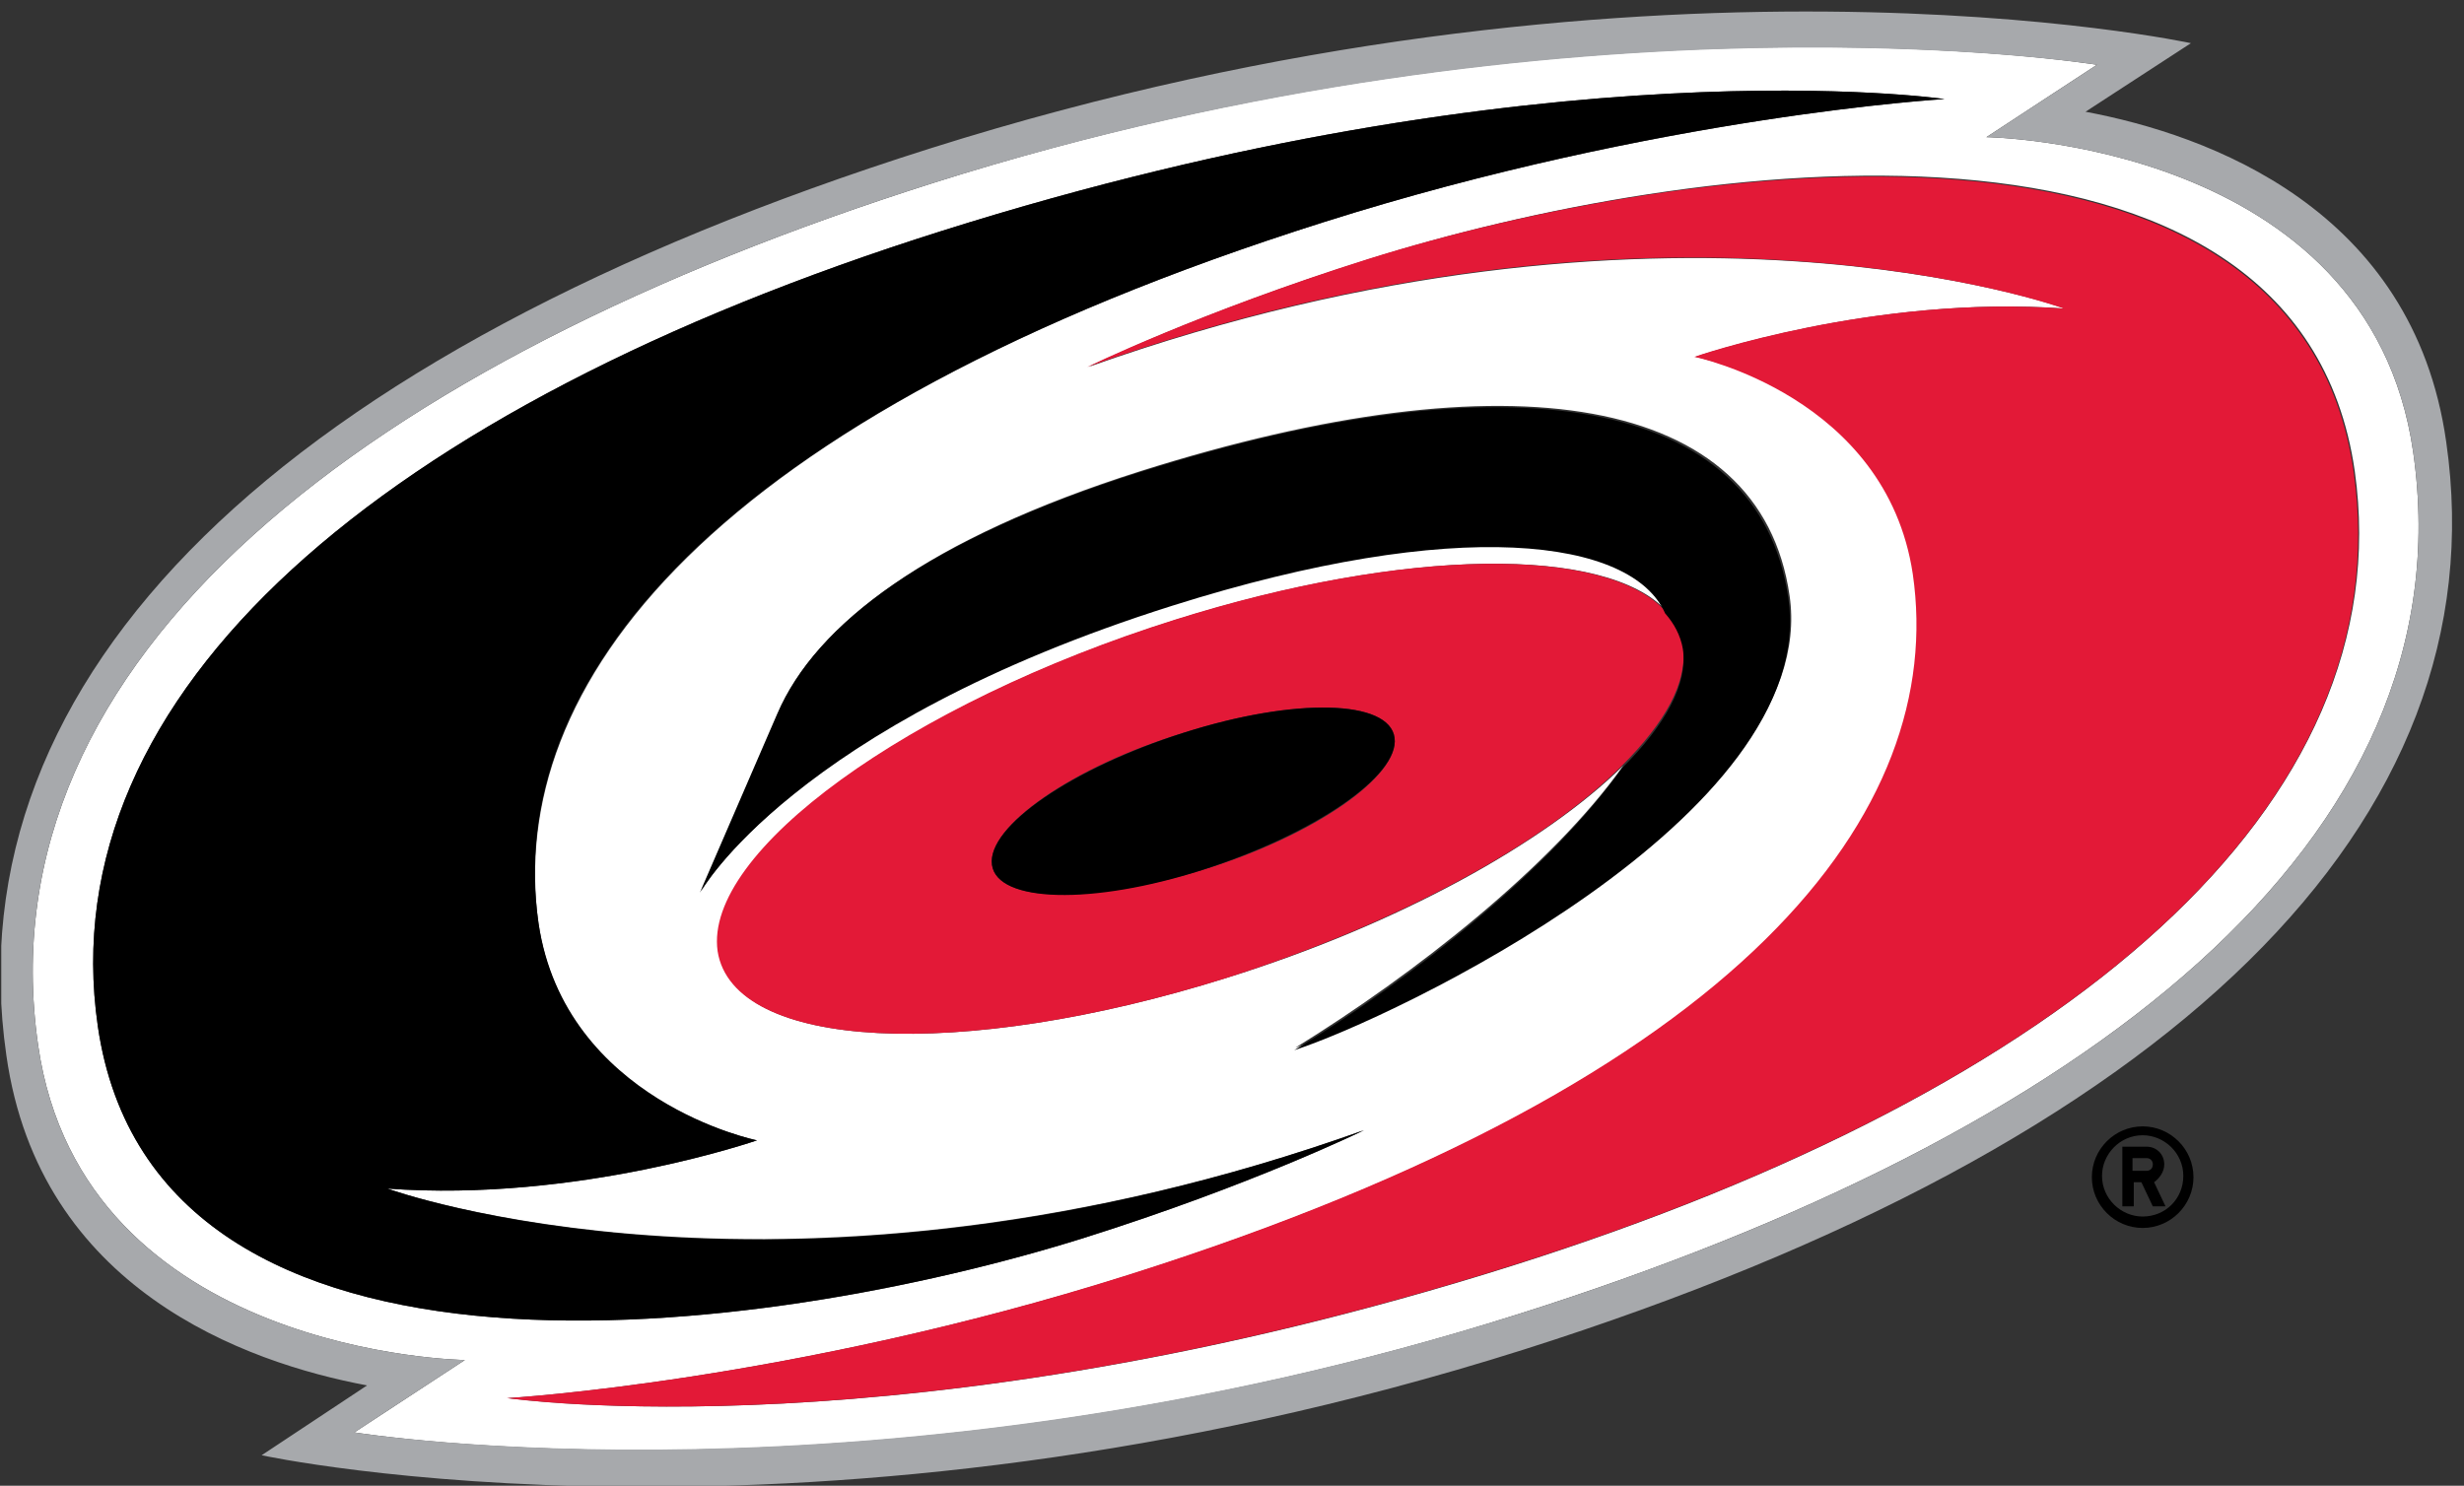 <?xml version="1.0" encoding="utf-8"?>
<!-- Generator: Adobe Illustrator 19.2.1, SVG Export Plug-In . SVG Version: 6.00 Build 0)  -->
<svg version="1.1" id="Layer_1" xmlns="http://www.w3.org/2000/svg" xmlns:xlink="http://www.w3.org/1999/xlink" x="0px" y="0px"
	 viewBox="0 0 194 117" style="enable-background:new 0 0 194 117;" xml:space="preserve">
<rect x="0" y="0" width="194" height="117" fill="#333333" stroke="none"/>
<style type="text/css">
	.st0{clip-path:url(#SVGID_2_);fill:#FFFFFF;}
	.st1{clip-path:url(#SVGID_2_);fill:#A7A9AC;}
	.st2{fill:#E31937;}
</style>
<g>
	<defs>
		<rect id="SVGID_1_" x="0.1" y="0.9" width="193" height="116.1"/>
	</defs>
	<clipPath id="SVGID_2_">
		<use xlink:href="#SVGID_1_"  style="overflow:visible;"/>
	</clipPath>
	<path class="st0" d="M190,35.6c-3.5-24.4-33.6-24.8-33.6-24.8l8.7-5.7c0,0-41.1-6.7-91.6,9.3C29,28.5-1.4,51.7,3,82.3
		c3.5,24.4,33.6,24.8,33.6,24.8l-8.7,5.7c0,0,41.1,6.7,91.6-9.3C164.1,89.4,194.4,66.3,190,35.6 M7.7,80.8
		C3.9,54.5,30.1,32.1,74.1,18.2c47.5-15,79-10.4,79-10.4s-22.3,1.3-48.9,9.7C55.6,32.9,39.8,54.1,42.4,72.7
		c2,14.1,17.2,17.1,17.2,17.1s-14.1,4.9-29.1,3.8c0,0,31.7,11.5,76.9-4.6c0,0-8.7,4.3-22.1,8.5C60.4,105.3,12.2,111.9,7.7,80.8z
		 M96.6,77c-21,6.6-38.9,5.7-40-2.1c-1.1-7.8,15-19.5,36-26.1c18.1-5.7,33.9-5.8,38.6-0.7c-2.6-5.9-16.3-7.7-38.8-0.6
		C62.5,57,55.2,70.2,55.2,70.2l6.1-14.1c3-7,11.8-13.7,28.5-19c29.1-9.2,48.8-6.1,51.1,9.8c2.5,17.1-31.4,33.2-38.9,35.6
		c9.4-5.8,20.2-14.3,25.8-22.2C121.6,66.4,110.1,72.8,96.6,77z M119,99.7c-47.5,15-79,10.4-79,10.4s22.3-1.3,48.9-9.7
		c48.7-15.4,64.5-36.6,61.8-55.2c-2-14.1-17.2-17.1-17.2-17.1s14.1-4.9,29.1-3.8c0,0-31.7-11.5-76.9,4.6c0,0,8.7-4.3,22.1-8.5
		c24.9-7.9,73.1-14.5,77.6,16.7C189.1,63.4,163,85.8,119,99.7z"/>
	<path class="st1" d="M192.6,34.8c-2.6-18.4-18.8-24.2-28.4-26l8.3-5.4c0,0-43.3-9.4-99.3,8.3C22,27.9-3.8,53.2,0.5,83.1
		c2.6,18.4,18.8,24.2,28.4,26l-8.3,5.5c0,0,43.3,9.4,99.3-8.3C171,90.1,196.9,64.7,192.6,34.8 M119.5,103.5
		c-50.5,15.9-91.6,9.3-91.6,9.3l8.7-5.7c0,0-30.1-0.4-33.6-24.8C-1.4,51.7,29,28.5,73.5,14.4c50.5-15.9,91.6-9.3,91.6-9.3l-8.7,5.7
		c0,0,30.1,0.4,33.6,24.8C194.4,66.3,164.1,89.4,119.5,103.5z"/>
</g>
<path class="st2" d="M185.3,37.1c-4.5-31.1-52.7-24.5-77.6-16.7c-13.3,4.2-22.1,8.5-22.1,8.5c45.2-16.2,76.9-4.6,76.9-4.6
	c-15-1.1-29.1,3.8-29.1,3.8s15.1,3.1,17.2,17.1c2.7,18.6-13.1,39.8-61.8,55.2c-26.5,8.4-48.9,9.7-48.9,9.7s31.5,4.6,79-10.4
	C163,85.8,189.1,63.4,185.3,37.1"/>
<path class="st2" d="M96.6,77c13.5-4.3,25-10.6,31.1-16.7c3.4-3.4,5.2-6.6,4.8-9.4c-0.2-1.1-0.6-2-1.4-2.8c-4.7-5.1-20.5-5-38.6,0.7
	c-21,6.6-37.1,18.3-36,26.1C57.7,82.7,75.6,83.6,96.6,77 M93.2,57.7c8.8-2.8,16.2-2.6,16.6,0.4c0.4,3-6.3,7.7-15.1,10.4
	s-16.2,2.6-16.6-0.4C77.7,65.1,84.4,60.4,93.2,57.7z"/>
<path d="M74.1,18.2C30.1,32.1,3.9,54.5,7.7,80.8c4.5,31.1,52.7,24.5,77.6,16.7c13.3-4.2,22.1-8.5,22.1-8.5
	c-45.2,16.2-76.9,4.6-76.9,4.6c15,1.1,29.1-3.8,29.1-3.8s-15.1-3.1-17.2-17.1c-2.7-18.6,13.1-39.8,61.8-55.2
	c26.5-8.4,48.9-9.7,48.9-9.7S121.6,3.2,74.1,18.2"/>
<path d="M89.7,37.2c-16.7,5.3-25.5,12-28.5,19l-6.1,14.1c0,0,7.4-13.2,37.2-22.6c22.5-7.1,36.2-5.3,38.8,0.6
	c0.7,0.8,1.2,1.7,1.4,2.8c0.4,2.8-1.4,6-4.8,9.4c-5.6,7.9-16.4,16.5-25.8,22.2c7.5-2.4,41.4-18.4,38.9-35.6
	C138.5,31.1,118.8,28,89.7,37.2"/>
<path d="M93.2,57.7c-8.8,2.8-15.5,7.4-15.1,10.4c0.4,3,7.9,3.2,16.6,0.4s15.5-7.4,15.1-10.4C109.4,55.1,102,54.9,93.2,57.7"/>
<path d="M168.7,88.7c-2.2,0-4,1.8-4,4c0,2.2,1.8,4,4,4c2.2,0,4-1.8,4-4C172.7,90.5,170.9,88.7,168.7,88.7 M168.7,95.8
	c-1.7,0-3.2-1.4-3.2-3.2c0-1.7,1.4-3.2,3.2-3.2c1.7,0,3.2,1.4,3.2,3.2C171.9,94.4,170.5,95.8,168.7,95.8z"/>
<path d="M170.4,91.7c0-0.8-0.6-1.4-1.4-1.4h-1.9V95h0.9v-1.9h0.6l0.9,1.9h1l-0.9-1.9C170,92.8,170.4,92.3,170.4,91.7 M169,92.2h-1.1
	v-1h1.1c0.3,0,0.5,0.2,0.5,0.5C169.5,92,169.3,92.2,169,92.2z"/>
</svg>
